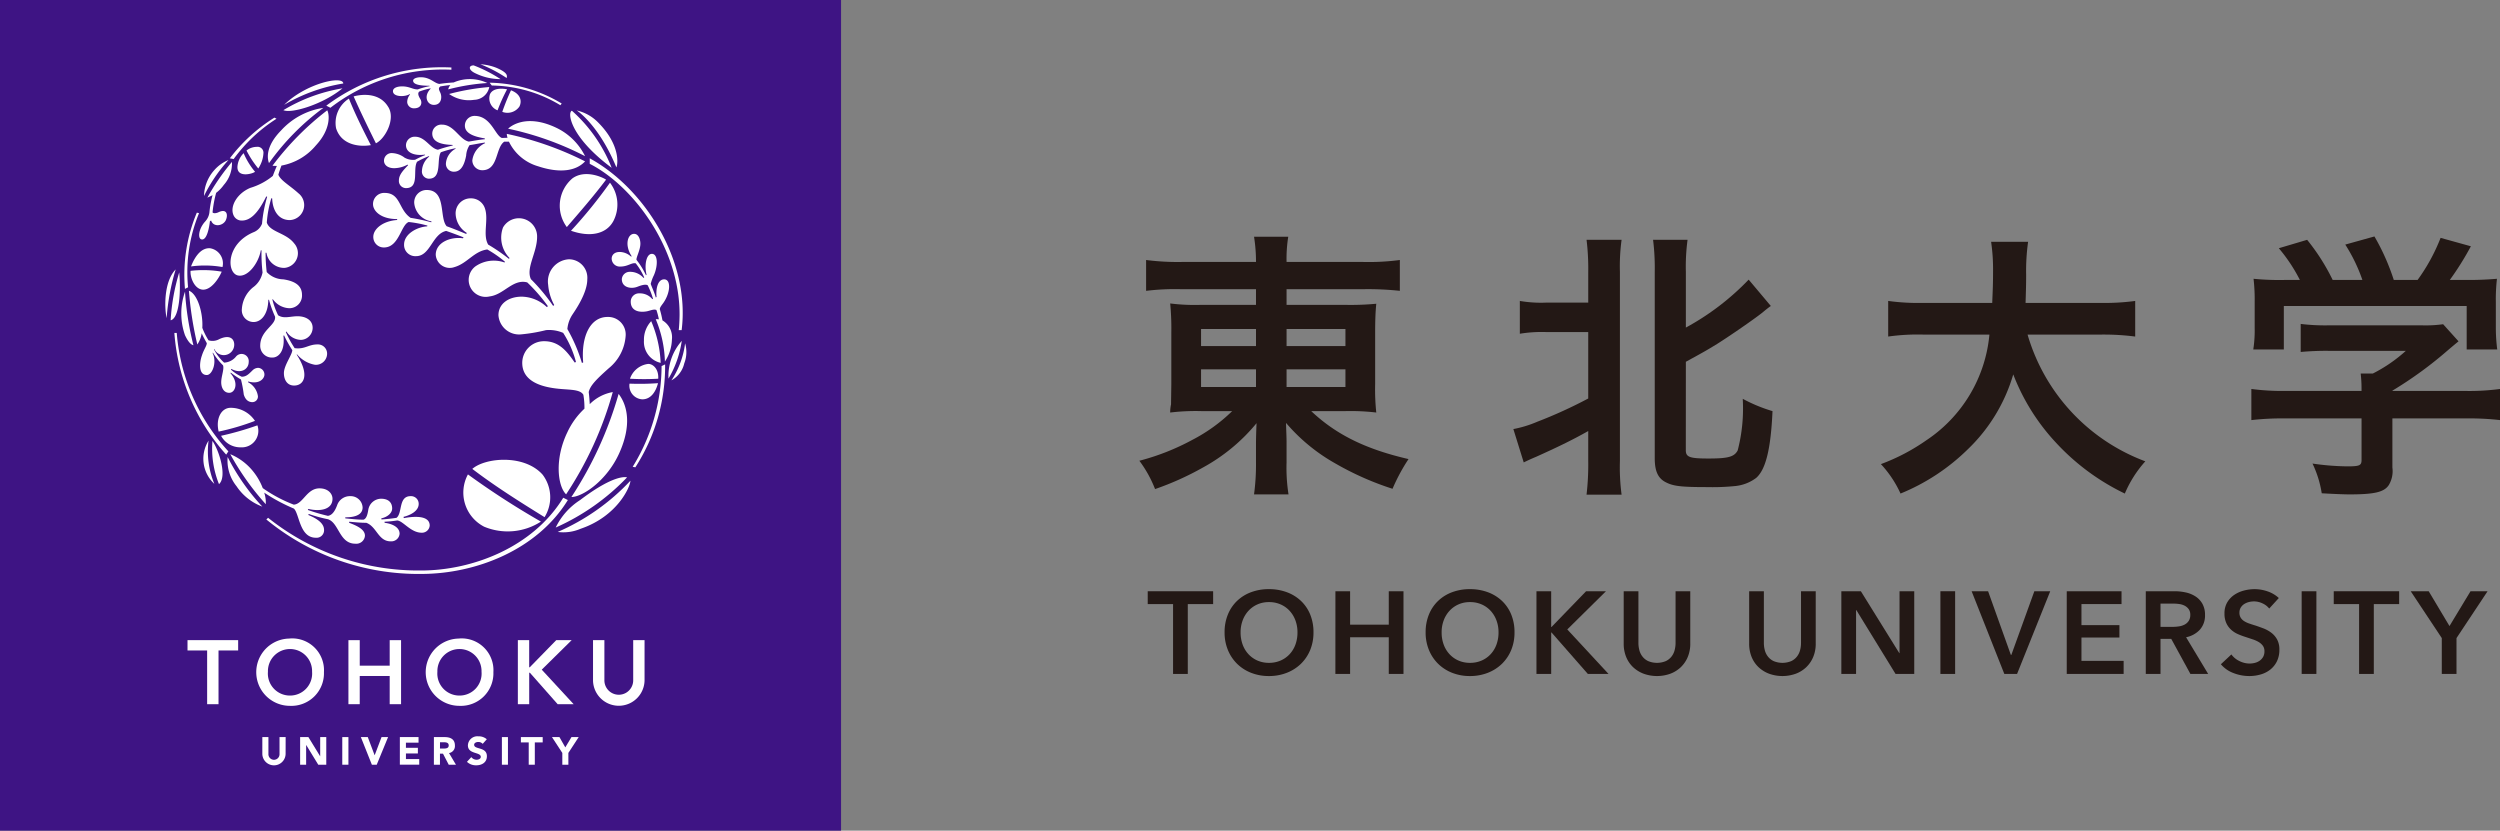 <svg xmlns="http://www.w3.org/2000/svg" width="267.519" height="88.889" viewBox="0 0 267.519 88.889">
  <rect x="0" y="0" width="267.519" height="88.889" fill="#808080" stroke="none"/>
  <g id="グループ_3824" data-name="グループ 3824" transform="translate(0.072 -55.608)">
    <g id="グループ_3823" data-name="グループ 3823">
      <g id="グループ_3822" data-name="グループ 3822">
        <rect id="長方形_43335" data-name="長方形 43335" width="90" height="88.889" transform="translate(-0.072 55.608)" fill="#3e1484"/>
        <g id="グループ_3821" data-name="グループ 3821">
          <path id="パス_3821" data-name="パス 3821" d="M32.044,134.482h.885l1.256,2.051h.006v-2.051h.651v2.956h-.857l-1.285-2.1h-.013v2.1h-.643Z" fill="#fff"/>
          <rect id="長方形_43336" data-name="長方形 43336" width="0.658" height="2.956" transform="translate(36.554 134.482)" fill="#fff"/>
          <path id="パス_3822" data-name="パス 3822" d="M38.542,134.482h.742l.728,1.932h.013l.731-1.932h.7l-1.215,2.956h-.52Z" fill="#fff"/>
          <path id="パス_3823" data-name="パス 3823" d="M42.715,134.482h2v.6h-1.35v.545h1.279v.606H43.367v.6h1.423v.6H42.715Z" fill="#fff"/>
          <path id="パス_3824" data-name="パス 3824" d="M46.359,134.482H47.5c.6,0,1.107.207,1.107.9a.754.754,0,0,1-.63.81l.742,1.248h-.773l-.616-1.187h-.323v1.187h-.65Zm.65,1.225h.384c.239,0,.55-.013.55-.334,0-.292-.267-.337-.5-.337h-.431Z" fill="#fff"/>
          <path id="パス_3825" data-name="パス 3825" d="M51.581,135.205a.632.632,0,0,0-.478-.2c-.18,0-.438.084-.438.3,0,.538,1.364.191,1.364,1.225,0,.658-.529.972-1.14.972a1.389,1.389,0,0,1-.993-.373l.465-.505a.726.726,0,0,0,.562.282c.215,0,.452-.1.452-.308,0-.545-1.378-.253-1.378-1.235a1.014,1.014,0,0,1,1.122-.963,1.308,1.308,0,0,1,.9.314Z" fill="#fff"/>
          <rect id="長方形_43337" data-name="長方形 43337" width="0.648" height="2.956" transform="translate(53.634 134.482)" fill="#fff"/>
          <path id="パス_3826" data-name="パス 3826" d="M56.505,135.052h-.838v-.57H58v.57h-.843v2.386h-.652Z" fill="#fff"/>
          <path id="パス_3827" data-name="パス 3827" d="M60.1,136.177l-1.11-1.7h.8l.629,1.105.664-1.105h.773l-1.108,1.7v1.261H60.1Z" fill="#fff"/>
          <g id="グループ_3820" data-name="グループ 3820">
            <path id="パス_3820" data-name="パス 3820" d="M30.49,136.294a1.246,1.246,0,0,1-2.491,0v-1.812h.652v1.792a.6.6,0,0,0,.6.639.6.6,0,0,0,.588-.639v-1.792h.655Z" fill="#fff"/>
            <path id="パス_3828" data-name="パス 3828" d="M22.093,125.215h-2.1V124.11h5.419v1.105h-2.1v5.747H22.093Z" fill="#fff"/>
            <path id="パス_3829" data-name="パス 3829" d="M30.949,123.931a3.4,3.4,0,0,1,3.643,3.6,3.484,3.484,0,0,1-3.643,3.607,3.6,3.6,0,1,1,0-7.2m.008,6.1a2.36,2.36,0,0,0,2.366-2.547,2.363,2.363,0,1,0-4.724,0,2.355,2.355,0,0,0,2.358,2.547" fill="#fff"/>
            <path id="パス_3830" data-name="パス 3830" d="M37.212,124.11h1.211v2.729h3.205V124.11h1.217v6.852H41.628v-3.018H38.422v3.018H37.212Z" fill="#fff"/>
            <path id="パス_3831" data-name="パス 3831" d="M49.082,123.931a3.4,3.4,0,0,1,3.643,3.6,3.485,3.485,0,0,1-3.643,3.607,3.6,3.6,0,1,1,0-7.2m.011,6.1a2.353,2.353,0,0,0,2.363-2.547,2.363,2.363,0,1,0-4.724,0,2.356,2.356,0,0,0,2.361,2.547" fill="#fff"/>
            <path id="パス_3832" data-name="パス 3832" d="M55.342,124.11h1.213v2.9h.063l2.831-2.9H61.1l-3.2,3.157,3.414,3.695H59.6l-2.972-3.368h-.071v3.368H55.342Z" fill="#fff"/>
            <path id="パス_3833" data-name="パス 3833" d="M68.9,128.446a2.758,2.758,0,0,1-5.514,0V124.11h1.217v4.3a1.541,1.541,0,1,0,3.082,0v-4.3H68.9Z" fill="#fff"/>
          </g>
        </g>
        <path id="パス_3834" data-name="パス 3834" d="M24.376,72.733a16.453,16.453,0,0,0-2.619,3.848,4.289,4.289,0,0,1,1.086-2.749,4.02,4.02,0,0,1,1.533-1.1m5.14-4.417-.22-.122a17.854,17.854,0,0,0-4.774,4.355l.408.081a16.879,16.879,0,0,1,4.586-4.314M21.527,81.234c.574.053.8-1.391.864-1.953l.125-.08c.253.76,1.274.585,1.57-.018.28-.61.1-1.281-.768-.868-.186.1-.545.172-.645.016a12.474,12.474,0,0,1,.384-2.087,3.92,3.92,0,0,0,.822-.85,3.451,3.451,0,0,0,.868-2.46,24.128,24.128,0,0,0-2.635,3.828c.081-.047.292-.12.561-.27a11.65,11.65,0,0,0-.342,1.9,1.778,1.778,0,0,1-.447.917c-.728.791-.827,1.89-.357,1.921m-.9,11.32a30.958,30.958,0,0,1-.9-5.731,7.025,7.025,0,0,0-.007,4.648c.334.723.644,1.028.908,1.083m3.109-8.366a1.642,1.642,0,0,0-1.32-2.01c-1.078-.087-1.741,1.14-2.047,1.945a10.96,10.96,0,0,1,3.367.065m-3.683,2.168a16.6,16.6,0,0,1,1.173-7.934l-.236-.057a17.238,17.238,0,0,0-1.271,8.16Zm8.658-13.292a26.335,26.335,0,0,1,5.821-5.909,7.652,7.652,0,0,0-4.536,2.428c-1.677,1.711-1.47,3-1.285,3.481m7.864-8a17.94,17.94,0,0,0-6.324,2.335c.867.4,4.26-.632,6.324-2.335M21.579,86.6c.93.092,1.773-1.2,2.073-1.922a11.83,11.83,0,0,0-3.332-.088c-.057.75.428,1.917,1.259,2.01m6.644,9.1a.71.71,0,0,0-.671-.729.883.883,0,0,0-.609.276c-.4.392-.66.674-1.146.674a4.421,4.421,0,0,1-1.155-.759l.034-.081c1.1.6,1.865-.018,1.865-.735a.769.769,0,0,0-1.369-.568,1.748,1.748,0,0,1-1.261.634,4.978,4.978,0,0,1-1.087-1.42l.029-.053a1.116,1.116,0,0,0,2.139-.46c0-.6-.47-1.107-1.6-.581a1.457,1.457,0,0,1-1.151.124,7.442,7.442,0,0,1-.663-1.331c.091-1.625-.517-3.632-1.435-3.975a37.079,37.079,0,0,0,.9,5.756,2.91,2.91,0,0,0,.468-1.2c.179.41.436.852.545,1.055,0,.3-.324.681-.527,1.337-.275.77-.361,2.074.527,2.074.58,0,1.113-1.345.625-2.341l.025-.062a7.147,7.147,0,0,0,1.086,1.363c.15.387-.192,1.185-.192,1.817,0,.583.281,1.128.859,1.128.626,0,1.06-1.052.13-2.094l.031-.075a8.63,8.63,0,0,0,1.093.743,12.7,12.7,0,0,1,.3,1.61c.206.681.619.814.933.814a.6.6,0,0,0,.582-.637,2,2,0,0,0-1.065-1.5l.028-.075c1.231.354,1.732-.353,1.732-.726M25.335,73.5c0,1.176,1.676.693,1.884.486A7.768,7.768,0,0,1,26,72a2.247,2.247,0,0,0-.667,1.5m5-6.674a18.252,18.252,0,0,1,6.327-2.283c0-.879-3.98-.033-6.327,2.283m-2.213,5.141a.635.635,0,0,0-.734-.645,1.779,1.779,0,0,0-1.078.392,10.5,10.5,0,0,0,1.256,1.924,3.26,3.26,0,0,0,.556-1.671M18.841,91.233h-.255a21.9,21.9,0,0,0,5.545,13.024l.235-.35a21.22,21.22,0,0,1-5.525-12.674M60.2,108.869c-3.228,5.293-9.715,7.786-15.207,7.786a25.782,25.782,0,0,1-16.378-5.64l-.186.181a25.637,25.637,0,0,0,16.564,5.828c5.876,0,12.433-2.59,15.7-7.908Zm7.433-3.312.282.058A19.955,19.955,0,0,0,71.1,94.6l-.378.182a20.6,20.6,0,0,1-3.09,10.773m-.605,1.137s-1.2-.473-5.026,2.428a7.2,7.2,0,0,0-2.608,2.94,24.028,24.028,0,0,0,7.634-5.368m-7.42,5.838a4.634,4.634,0,0,0,2.436-.334c3.964-1.339,5.343-4.525,5.343-5.147a23.357,23.357,0,0,1-7.779,5.481M17.76,89.653a23.708,23.708,0,0,1,.967-5.215c-1.285,1.309-1.206,4.161-.967,5.215m55.479,2.693a9.263,9.263,0,0,1-1.465,3.963,2.765,2.765,0,0,0,1.374-1.817,3.324,3.324,0,0,0,.091-2.146M63.034,73.14c4.607,2.334,9.613,8.951,9.613,16.087,0,.653-.05,1.372-.089,1.709h.311c.927-7.353-3.879-15.12-9.835-18.387ZM23.362,107.414c.884-.775.045-3.546-.7-4.625a10.152,10.152,0,0,0,.7,4.625m-1.115-4.658a3.658,3.658,0,0,0,.619,4.632,9.066,9.066,0,0,1-.619-4.632m-3.141-18a21.935,21.935,0,0,0-.917,5.126c.955-.211,1.107-3.206.917-5.126m5.5,14.49c-.985,0-1.62,1.134-1.28,2.546a25.7,25.7,0,0,0,3.886-1.146,3.115,3.115,0,0,0-2.606-1.4m6.758,10.773c.609.541.6,3.131,2.364,3.131a.8.8,0,0,0,.877-.827c0-.6-.5-1.118-1.692-1.611l.06-.107a14.622,14.622,0,0,0,2.048.564c1.191.389,1.206,2.619,2.933,2.619a.925.925,0,0,0,1.026-.855c0-.636-.744-1.031-1.692-1.381l.01-.117c.6.055,1.231.117,1.829.117,1.128.421,1.268,1.984,2.611,1.984a.888.888,0,0,0,.95-.817c0-.639-.671-1.05-1.6-1.167l-.015-.117a11.453,11.453,0,0,0,1.352-.133c.63.03,1.45,1.31,2.615,1.31a.827.827,0,0,0,.869-.762c0-1.284-2.22-.9-2.758-.8l-.054-.129c.75-.185,1.634-.632,1.634-1.388a.819.819,0,0,0-.864-.833c-1.321,0-.852,1.8-1.506,2.318-.536.088-1.168.149-1.615.175l-.016-.117c.687-.145,1.163-.583,1.163-1.056,0-.567-.324-1.044-1.191-1.044a1.407,1.407,0,0,0-1.366,1.2c-.075.448-.182.931-.511,1.041-.688,0-1.285-.078-1.95-.14v-.11c1.291,0,1.855-.4,1.855-1.06a1.271,1.271,0,0,0-1.3-1.206,1.44,1.44,0,0,0-1.426.97c-.37,1-.78,1.1-.984,1.138a19.782,19.782,0,0,1-2.155-.633l.065-.107c1.255.3,2.578.072,2.578-1.092,0-.509-.439-1.112-1.394-1.112-1.366,0-1.751,1.682-2.751,1.744a15.114,15.114,0,0,1-3.319-1.77,6.628,6.628,0,0,0-.982-1.73,6.156,6.156,0,0,0-2.493-1.9,27.916,27.916,0,0,0,3.8,5.351,3.348,3.348,0,0,0-.169-1.235,19.029,19.029,0,0,0,3.162,1.7m-6.1-2.354A5.688,5.688,0,0,0,28,109.819a22.855,22.855,0,0,1-3.712-5.306,4.376,4.376,0,0,0,.972,3.15m46.2-11.537a11,11,0,0,0,1.422-4.041,5.693,5.693,0,0,0-1.422,4.041M35.89,69.328c.552,1.778,2.448,2.028,3.72,1.812-.826-1.616-1.624-3.2-2.346-4.978a3.073,3.073,0,0,0-1.374,3.166m5.579-2.278c-1.142-1.921-3.7-1.125-3.7-1.125.763,1.721,1.572,3.368,2.384,5.018.993-.483,2.132-2.605,1.319-3.893m1.7,5.392A2.384,2.384,0,0,0,41.9,71.99a.817.817,0,0,0-.881.816c0,.449.4.8,1.1.8a3.118,3.118,0,0,0,1.425-.383l.051.062c-.442.479-.98.988-.98,1.615a.764.764,0,0,0,.755.838c1.486,0,.694-1.98,1.19-2.823a9.333,9.333,0,0,1,1.26-.6l.044.045a2.077,2.077,0,0,0-.783,1.5.768.768,0,0,0,.739.871c1.46,0,.794-2.109,1.285-2.828a10.816,10.816,0,0,1,1.559-.431l.021.051a1.943,1.943,0,0,0-1.042,1.581.842.842,0,0,0,.867.878c.843,0,1.143-.919,1.3-1.723a2.3,2.3,0,0,1,.365-1.12c.405-.056,1.151-.213,1.634-.274a.424.424,0,0,1,.032.061,2.339,2.339,0,0,0-1.371,1.847,1.065,1.065,0,0,0,1.055,1.052c1.755,0,1.4-2.4,2.363-3.057h.5A5.011,5.011,0,0,0,57.505,73.4c2.371.788,4.089.493,5.03-.525a34.243,34.243,0,0,0-8.379-2.943,2.019,2.019,0,0,0,.079.42c-.194.005-.389.011-.6.021-.728-.266-1.174-2.363-2.917-2.363a1.035,1.035,0,0,0-1.044,1.045c0,.862,1.065,1.191,2.12,1.36,0-.007.022.091.022.091-.625.053-1.16.163-1.727.253-.994-.208-1.582-1.825-2.873-1.814a.965.965,0,0,0-1.034.95c0,1.058,1.29,1.191,2.168,1.22l.028.062a14.928,14.928,0,0,0-1.583.453c-.835-.126-1.352-1.39-2.436-1.39a.927.927,0,0,0-.989.9c0,.871,1.034,1.162,2.02,1.01l.035.053a9.837,9.837,0,0,0-1.073.5,1.825,1.825,0,0,1-1.186-.257m18.04,2.23a3.832,3.832,0,0,0-.624,5.23c1.38-1.6,2.816-3.239,4.2-5.071-.279-.211-2.19-1.133-3.573-.159m-10.55-8.385a1.7,1.7,0,0,0,1.627-1.37,24.608,24.608,0,0,0-4.3.744,3.661,3.661,0,0,0,2.669.626m1.057,45.668a6.553,6.553,0,0,0,6.1-.535A85.491,85.491,0,0,1,50,106.374a4.1,4.1,0,0,0,1.71,5.581M71.83,91.925a2.1,2.1,0,0,0-1.012-2.032c-.08-.415-.159-.759-.286-1.2,0-.191.208-.434.378-.669.762-1.08.851-2.524.087-2.524-.685,0-.907,1.01-.811,1.887l-.082.056c-.15-.538-.421-1.106-.544-1.453a4.528,4.528,0,0,1,.343-.937c.459-1.068.416-2.28-.217-2.28s-.816,1.3-.57,2.236l-.065.052A7.968,7.968,0,0,0,68.04,83.42c-.063-.24.415-1.057.415-1.742,0-.42-.186-1.047-.671-1.047-.713,0-1.035,1.233-.264,2.39l-.062.049a1.826,1.826,0,0,0-1.217-.5c-.591,0-.86.352-.86.72a.869.869,0,0,0,.915.843c.83,0,1.2-.438,1.657-.349a6.69,6.69,0,0,1,.91,1.514l-.074.052a1.892,1.892,0,0,0-1.457-.655.847.847,0,0,0-.864.78c0,.907.987,1.079,1.65.826.4-.157.881-.314,1.119-.165a8.564,8.564,0,0,1,.568,1.445l-.072.039A1.72,1.72,0,0,0,68.374,87a.888.888,0,0,0-.953.877c0,1.029.935,1.195,1.737,1.042.337-.065.739-.266,1.011-.139a7.743,7.743,0,0,1,.264,1,1.253,1.253,0,0,0-.335-.01,12.5,12.5,0,0,1,.98,4.532,4.574,4.574,0,0,0,.752-2.373M25.695,103.476a1.768,1.768,0,0,0,1.778-2.353,32.726,32.726,0,0,1-3.888,1.118,2.334,2.334,0,0,0,2.11,1.235m43.917-13.5a2.893,2.893,0,0,0-.776,2.068,2.3,2.3,0,0,0,1.787,2.392,12.652,12.652,0,0,0-1.011-4.46m-.318,4.573a2.37,2.37,0,0,0-1.954,1.584,26.3,26.3,0,0,0,3.025,0c.059-1.018-.536-1.584-1.071-1.584m-8.789,13.956A38.366,38.366,0,0,0,65.5,97.563a4.594,4.594,0,0,0-2.464,1.292c-.027-.467-.053-.836-.111-1.292.153-.7.844-1.389,2.155-2.557a4.882,4.882,0,0,0,1.8-3.5,1.877,1.877,0,0,0-1.933-1.982c-1.869,0-2.85,2.086-2.614,4.868l-.136.052a17.363,17.363,0,0,0-1.557-3.627,3.357,3.357,0,0,1,.569-1.586c.28-.425,1.563-2.258,1.563-3.725a1.975,1.975,0,0,0-1.977-2.152,2.381,2.381,0,0,0-2.21,2.733,5.385,5.385,0,0,0,.646,2.157l-.111.1A20.16,20.16,0,0,0,56.74,85.48c-.56-1.2.662-2.827.662-4.528a1.95,1.95,0,0,0-3.647-1,3.111,3.111,0,0,0,.7,3.265l-.066.091a19.386,19.386,0,0,0-2.222-1.527c-.606-1.039.059-2.63-.337-3.836a1.563,1.563,0,0,0-1.523-1.113,1.6,1.6,0,0,0-1.622,1.692,2.518,2.518,0,0,0,1.18,2l-.038.125c-.63-.266-1.526-.627-2.1-.831-.818-.9,0-3.88-2.145-3.88a1.325,1.325,0,0,0-1.329,1.4A2.18,2.18,0,0,0,46.1,79.294l-.024.1a19.314,19.314,0,0,0-2.207-.473c-1.321-.9-1.05-2.671-2.794-2.671a1.193,1.193,0,0,0-1.231,1.2c0,.771.9,1.611,2.583,1.6v.1c-1.53.105-2.553.959-2.553,1.8a1.118,1.118,0,0,0,1.14,1.139c1.614,0,1.808-2.4,2.646-2.724a12.262,12.262,0,0,1,2.009.384.6.6,0,0,0-.026.081c-1.048.055-2.476.791-2.476,1.954a1.2,1.2,0,0,0,1.279,1.235c1.542,0,1.727-2.371,3.225-2.7.388.128,1.435.514,1.858.689l-.055.1c-1.363-.195-2.918.465-2.918,1.763a1.5,1.5,0,0,0,2.007,1.316c1.354-.386,2.1-1.71,3.512-1.883a12.166,12.166,0,0,1,1.888,1.314l-.044.08a3.442,3.442,0,0,0-3.131.424,1.817,1.817,0,0,0,1.532,3.206c1.531-.185,2.492-1.909,4.027-1.5a17.974,17.974,0,0,1,2.213,2.549l-.12.089a4,4,0,0,0-2.675-1.113c-1.418,0-2.5.755-2.5,1.984a2.215,2.215,0,0,0,2.411,2.053,17.749,17.749,0,0,0,2.679-.456,3.826,3.826,0,0,1,1.836.294,10.8,10.8,0,0,1,1.369,3.118l-.134.055c-.8-1.152-1.652-2.28-3.251-2.28a2.321,2.321,0,0,0-2.363,2.313c0,2.61,3.535,2.759,4.807,2.847.771.06,1.473.12,1.735.572a8.2,8.2,0,0,1,.114,1.486,8.123,8.123,0,0,0-1.831,2.531c-1.378,2.855-1.041,5.747-.133,6.634m5.053-29.228a3.837,3.837,0,0,0-.357-4.117,51.223,51.223,0,0,1-4.17,5.141c1.984.7,3.749.4,4.527-1.024M57.991,106.4c-1.947-2.191-6.112-1.844-7.524-.616,2.391,1.825,5.008,3.478,7.732,5.164a4.012,4.012,0,0,0-.208-4.548m9.3-9.74a1.462,1.462,0,0,0,1.365,1.68c.987,0,1.478-.922,1.684-1.731a26.869,26.869,0,0,1-3.049.051M50.774,63.439a6.158,6.158,0,0,0,2.717.637,14.965,14.965,0,0,0-2.874-1.47c-.553,0-.6.472.157.833m1.784,1.321a14.507,14.507,0,0,1,7.333,2.107l.144-.182a15.4,15.4,0,0,0-7.718-2.227Zm.592-1.854a5.492,5.492,0,0,0-1.819-.421,14.552,14.552,0,0,1,2.815,1.474c.031-.21.2-.52-1-1.053m-6.2,1.682c-.53-.061-.98-.715-1.99-.715-.4,0-.822.125-.822.368,0,.5,1.106.543,1.738.543l.05.041a7.577,7.577,0,0,0-1.279.348c-.536.02-.883-.322-1.69-.322-.455,0-.975.134-.975.515,0,.629,1.288.635,1.792.31l.039.038a1.3,1.3,0,0,0-.308.8.708.708,0,0,0,.742.684c.778,0,.9-.6.665-.987-.3-.48-.242-.673-.125-.8a7.426,7.426,0,0,1,1.2-.345l.033.028c-.791.784-.4,1.737.342,1.737.821,0,.9-.861.68-1.319-.188-.383-.188-.486,0-.652.363-.066.721-.113,1.083-.15a1,1,0,0,0-.23.463,22.23,22.23,0,0,1,4.185-.682,4.364,4.364,0,0,0-3.6-.06c-.493.032-.989.076-1.53.157M33.738,71.16c1.617-1.739,1.444-3.324,1.207-3.749a30.37,30.37,0,0,0-5.86,5.933,4.147,4.147,0,0,0,.47.018c-.139.311-.291.694-.433,1.07a6.912,6.912,0,0,1-2.4,1.277c-1.4.574-2.211,1.953-1.817,2.9a.941.941,0,0,0,.912.6c.809,0,1.655-.633,2.6-2.58l.1.034a14.522,14.522,0,0,0-.549,2.884,1.6,1.6,0,0,1-.941.923c-2.859,1.235-2.859,4.191-1.72,4.593,1.076.331,2.29-1.261,2.528-2.667h.078a17.621,17.621,0,0,0,.11,2.369,2.566,2.566,0,0,1-1.03,1.6,3.242,3.242,0,0,0-1.182,2.291,1.261,1.261,0,0,0,1.253,1.41c.753,0,1.535-.722,1.577-2.366l.069-.027a11.729,11.729,0,0,0,.652,1.82c.115.936-1.588,1.445-1.588,3.116a1.25,1.25,0,0,0,1.3,1.261c.71,0,1.363-.766,1.183-2.322l.062-.062a13.534,13.534,0,0,0,.889,1.592c-.035.547-.9,1.623-.9,2.463,0,.676.326,1.324,1.093,1.324,1.093,0,1.669-1.2.275-3.305l.036-.037a3.214,3.214,0,0,0,1.925,1.12,1.2,1.2,0,0,0,1.29-1.1.986.986,0,0,0-1.018-1.08c-.99,0-1.356.547-2.452.4a11.52,11.52,0,0,1-.938-1.717l.063-.068a1.872,1.872,0,0,0,1.562.9A1.3,1.3,0,0,0,33.384,90.7c0-.9-.829-1.251-1.614-1.251s-1.487.3-2.085-.11a8.694,8.694,0,0,1-.613-1.681l.05-.037a2.249,2.249,0,0,0,1.739.967,1.349,1.349,0,0,0,1.384-1.418c0-.794-.457-1.444-2.014-1.671a2.5,2.5,0,0,1-1.762-.779,17.635,17.635,0,0,1-.121-2.07h.092a1.907,1.907,0,0,0,1.935,1.624A1.579,1.579,0,0,0,31.4,81.644c-.882-1.141-2.595-1.193-2.922-2.224a11.948,11.948,0,0,1,.483-2.6l.094.02c.027,1.113.554,2.319,1.891,2.319a1.607,1.607,0,0,0,.912-2.873c-.928-.843-1.9-1.355-2.142-1.981.071-.287.219-.676.33-.979a6.266,6.266,0,0,0,3.689-2.163m1.547-4.021A19.725,19.725,0,0,1,48.231,63.07v-.239a20.638,20.638,0,0,0-13.388,4.084ZM54.3,69.379a32.822,32.822,0,0,1,8.235,2.94,6.591,6.591,0,0,0-3.054-3.026c-3.506-1.682-5.181.086-5.181.086m-1.935-3.7a1.374,1.374,0,0,0,.806,1.735,18.748,18.748,0,0,1,1.016-2.247c-.116-.028-1.435-.3-1.822.512m13.016,7.887a15.962,15.962,0,0,0-4.256-6.108c-.5.174-.23,2.77,4.256,6.108M54.609,65.269a23.826,23.826,0,0,0-.933,2.308,1.553,1.553,0,0,0,1.831-.564c.264-.519.211-1.316-.9-1.744M66.2,104.085c1.347-3,.87-5.1-.075-6.326a40.062,40.062,0,0,1-5.052,11.033c1.2,0,3.81-1.764,5.127-4.707m-.314-30.564c.171-.36.424-2.465-2.018-4.873a4.61,4.61,0,0,0-2.231-1.221c.024,0,2.359,1.514,4.249,6.094" fill="#fff"/>
      </g>
      <g id="グループ_3773" data-name="グループ 3773">
        <path id="パス_3835" data-name="パス 3835" d="M125.455,120.25h-2.712v-1.375h7v1.375H127.03v7.475h-1.575Z" fill="#231815"/>
        <path id="パス_3836" data-name="パス 3836" d="M130.968,123.275a4.946,4.946,0,0,1,.357-1.919,4.2,4.2,0,0,1,.987-1.455,4.353,4.353,0,0,1,1.5-.926,5.354,5.354,0,0,1,1.894-.324,5.439,5.439,0,0,1,1.912.324,4.414,4.414,0,0,1,1.514.926,4.185,4.185,0,0,1,.994,1.455,4.982,4.982,0,0,1,.355,1.919,4.912,4.912,0,0,1-.355,1.894,4.4,4.4,0,0,1-.994,1.475,4.528,4.528,0,0,1-1.514.962,5.184,5.184,0,0,1-1.912.344,5.1,5.1,0,0,1-1.894-.344,4.467,4.467,0,0,1-1.5-.962,4.415,4.415,0,0,1-.987-1.475A4.875,4.875,0,0,1,130.968,123.275Zm1.713,0a3.752,3.752,0,0,0,.219,1.306,3.027,3.027,0,0,0,.625,1.031,2.866,2.866,0,0,0,.962.681,3.028,3.028,0,0,0,1.232.245,3.077,3.077,0,0,0,1.238-.245,2.86,2.86,0,0,0,.968-.681,3.043,3.043,0,0,0,.625-1.031,3.775,3.775,0,0,0,.218-1.306A3.647,3.647,0,0,0,138.55,122a3.123,3.123,0,0,0-.619-1.025,2.853,2.853,0,0,0-.962-.687,3.028,3.028,0,0,0-1.25-.251,2.976,2.976,0,0,0-1.244.251,2.882,2.882,0,0,0-.957.687A3.1,3.1,0,0,0,132.9,122,3.625,3.625,0,0,0,132.681,123.275Z" fill="#231815"/>
        <path id="パス_3837" data-name="パス 3837" d="M142.828,118.875H144.4v3.574h4.137v-3.574h1.575v8.85h-1.575V123.8H144.4v3.926h-1.576Z" fill="#231815"/>
        <path id="パス_3838" data-name="パス 3838" d="M152.481,123.275a4.964,4.964,0,0,1,.357-1.919,4.2,4.2,0,0,1,.987-1.455,4.357,4.357,0,0,1,1.5-.926,5.345,5.345,0,0,1,1.893-.324,5.449,5.449,0,0,1,1.913.324,4.414,4.414,0,0,1,1.512.926,4.172,4.172,0,0,1,.994,1.455,4.945,4.945,0,0,1,.355,1.919,4.875,4.875,0,0,1-.355,1.894,4.388,4.388,0,0,1-.994,1.475,4.529,4.529,0,0,1-1.512.962,5.193,5.193,0,0,1-1.913.344,5.094,5.094,0,0,1-1.893-.344,4.471,4.471,0,0,1-1.5-.962,4.415,4.415,0,0,1-.987-1.475A4.894,4.894,0,0,1,152.481,123.275Zm1.713,0a3.729,3.729,0,0,0,.219,1.306,3.043,3.043,0,0,0,.625,1.031,2.866,2.866,0,0,0,.962.681,3.028,3.028,0,0,0,1.232.245,3.069,3.069,0,0,0,1.237-.245,2.841,2.841,0,0,0,.968-.681,3.027,3.027,0,0,0,.625-1.031,3.729,3.729,0,0,0,.22-1.306,3.6,3.6,0,0,0-.22-1.275,3.1,3.1,0,0,0-.618-1.025,2.872,2.872,0,0,0-.962-.687,3.031,3.031,0,0,0-1.25-.251,2.984,2.984,0,0,0-1.245.251,2.874,2.874,0,0,0-.955.687,3.09,3.09,0,0,0-.619,1.025A3.6,3.6,0,0,0,154.194,123.275Z" fill="#231815"/>
        <path id="パス_3839" data-name="パス 3839" d="M164.341,118.875h1.576V122.7h.036l3.7-3.825h2.125l-4.138,4.087,4.414,4.763h-2.213l-3.888-4.437h-.036v4.437h-1.576Z" fill="#231815"/>
        <path id="パス_3840" data-name="パス 3840" d="M180.8,124.475a3.648,3.648,0,0,1-.273,1.444,3.257,3.257,0,0,1-.751,1.093,3.294,3.294,0,0,1-1.124.694,4.213,4.213,0,0,1-2.826,0,3.368,3.368,0,0,1-1.132-.694,3.127,3.127,0,0,1-.749-1.093,3.7,3.7,0,0,1-.269-1.444v-5.6h1.575v5.537a3,3,0,0,0,.1.769,1.865,1.865,0,0,0,.332.681,1.69,1.69,0,0,0,.612.488,2.464,2.464,0,0,0,1.888,0,1.707,1.707,0,0,0,.612-.488,1.863,1.863,0,0,0,.331-.681,3,3,0,0,0,.1-.769v-5.537H180.8Z" fill="#231815"/>
        <path id="パス_3841" data-name="パス 3841" d="M194.225,124.475a3.648,3.648,0,0,1-.274,1.444,3.243,3.243,0,0,1-.751,1.093,3.294,3.294,0,0,1-1.124.694,4.213,4.213,0,0,1-2.826,0,3.364,3.364,0,0,1-1.131-.694,3.116,3.116,0,0,1-.75-1.093,3.72,3.72,0,0,1-.268-1.444v-5.6h1.574v5.537a3,3,0,0,0,.1.769,1.865,1.865,0,0,0,.332.681,1.69,1.69,0,0,0,.612.488,2.464,2.464,0,0,0,1.888,0,1.707,1.707,0,0,0,.612-.488,1.863,1.863,0,0,0,.331-.681,3,3,0,0,0,.1-.769v-5.537h1.575Z" fill="#231815"/>
        <path id="パス_3842" data-name="パス 3842" d="M196.966,118.875h2.089l4.113,6.625h.024v-6.625h1.575v8.85h-2l-4.2-6.838h-.026v6.838h-1.576Z" fill="#231815"/>
        <path id="パス_3843" data-name="パス 3843" d="M207.566,118.875h1.576v8.85h-1.576Z" fill="#231815"/>
        <path id="パス_3844" data-name="パス 3844" d="M210.907,118.875h1.762l2.437,6.813h.051l2.462-6.813h1.7l-3.55,8.85h-1.362Z" fill="#231815"/>
        <path id="パス_3845" data-name="パス 3845" d="M221.085,118.875h5.863v1.375H222.66V122.5h4.062v1.326H222.66v2.5h4.513v1.4h-6.088Z" fill="#231815"/>
        <path id="パス_3846" data-name="パス 3846" d="M229.543,118.875h3.075a5.589,5.589,0,0,1,1.214.131,3.124,3.124,0,0,1,1.042.432,2.24,2.24,0,0,1,.732.787,2.375,2.375,0,0,1,.275,1.188,2.269,2.269,0,0,1-.543,1.569,2.741,2.741,0,0,1-1.482.817l2.363,3.926h-1.9l-2.05-3.75h-1.15v3.75h-1.576Zm2.863,3.812a4.657,4.657,0,0,0,.675-.05,1.909,1.909,0,0,0,.607-.188,1.187,1.187,0,0,0,.444-.393,1.143,1.143,0,0,0,.173-.656,1.011,1.011,0,0,0-.161-.594,1.227,1.227,0,0,0-.413-.368,1.736,1.736,0,0,0-.568-.188,4.052,4.052,0,0,0-.619-.05h-1.425v2.487Z" fill="#231815"/>
        <path id="パス_3847" data-name="パス 3847" d="M242.752,120.725a1.918,1.918,0,0,0-.705-.544,2.127,2.127,0,0,0-.92-.218,2.294,2.294,0,0,0-.55.068,1.719,1.719,0,0,0-.5.213,1.2,1.2,0,0,0-.369.374,1.047,1.047,0,0,0-.144.557.99.99,0,0,0,.126.513,1.135,1.135,0,0,0,.343.362,2.376,2.376,0,0,0,.532.263c.208.074.437.15.687.224.283.092.578.2.882.313a3.461,3.461,0,0,1,.837.462,2.291,2.291,0,0,1,.625.726,2.212,2.212,0,0,1,.243,1.087,2.79,2.79,0,0,1-.261,1.244,2.574,2.574,0,0,1-.7.881,2.97,2.97,0,0,1-1.025.525,4.331,4.331,0,0,1-1.237.175,4.638,4.638,0,0,1-1.688-.319,3.259,3.259,0,0,1-1.35-.943l1.125-1.05a2.274,2.274,0,0,0,.869.712,2.442,2.442,0,0,0,1.07.262,2.389,2.389,0,0,0,.561-.068,1.533,1.533,0,0,0,.519-.231,1.28,1.28,0,0,0,.375-.407,1.184,1.184,0,0,0,.144-.606.98.98,0,0,0-.163-.581,1.48,1.48,0,0,0-.438-.4,3.132,3.132,0,0,0-.649-.293l-.788-.262a7.55,7.55,0,0,1-.8-.3,2.688,2.688,0,0,1-.72-.463,2.218,2.218,0,0,1-.518-.707,2.4,2.4,0,0,1-.2-1.044,2.283,2.283,0,0,1,.281-1.162,2.494,2.494,0,0,1,.737-.805,3.284,3.284,0,0,1,1.038-.475,4.5,4.5,0,0,1,1.181-.156,4.233,4.233,0,0,1,1.37.236,3.365,3.365,0,0,1,1.206.713Z" fill="#231815"/>
        <path id="パス_3848" data-name="パス 3848" d="M246.223,118.875H247.8v8.85h-1.576Z" fill="#231815"/>
        <path id="パス_3849" data-name="パス 3849" d="M252.368,120.25h-2.712v-1.375h7v1.375h-2.712v7.475h-1.576Z" fill="#231815"/>
        <path id="パス_3850" data-name="パス 3850" d="M261.218,123.887l-3.325-5.012h1.925l2.224,3.725,2.251-3.725h1.825l-3.325,5.012v3.838h-1.575Z" fill="#231815"/>
      </g>
      <g id="グループ_3774" data-name="グループ 3774">
        <path id="パス_3851" data-name="パス 3851" d="M126.2,86.551a25.684,25.684,0,0,0-3.631.179v-3.3a26.56,26.56,0,0,0,3.841.21h7.92a17.307,17.307,0,0,0-.21-2.7h3.661a14.8,14.8,0,0,0-.18,2.7h8.19a25.266,25.266,0,0,0,3.931-.21v3.3A32.336,32.336,0,0,0,146,86.551h-8.4v1.68h6.27a29.283,29.283,0,0,0,3.33-.12c-.09.9-.12,1.89-.12,3.03v5.55a23.668,23.668,0,0,0,.12,3.061,23.65,23.65,0,0,0-3.36-.151h-3.6c2.67,2.521,5.851,4.081,10.411,5.131a19.8,19.8,0,0,0-1.711,3.18,31.438,31.438,0,0,1-6.15-2.729,19.456,19.456,0,0,1-5.25-4.322c.03.991.06,1.56.06,2.071v2.16a18.306,18.306,0,0,0,.21,3.421h-3.691a24.07,24.07,0,0,0,.21-3.421v-2.16c0-.361.03-1.47.06-2.04a19.549,19.549,0,0,1-5.73,4.74,31.084,31.084,0,0,1-5.13,2.311,12.843,12.843,0,0,0-1.681-3.031,25.081,25.081,0,0,0,5.64-2.22,17.8,17.8,0,0,0,4.291-3.091h-3.24a22.867,22.867,0,0,0-3.391.151,3.87,3.87,0,0,1,.091-.871c0-.119,0-.119.03-2.19v-5.52a28.356,28.356,0,0,0-.121-3.091,21.011,21.011,0,0,0,3.271.151h5.91v-1.68Zm2.25,4.26v1.83h5.88v-1.83Zm0,4.32v1.89h5.88v-1.89Zm9.151-2.49h6.3v-1.83h-6.3Zm0,4.38h6.3v-1.89h-6.3Z" fill="#231815"/>
        <path id="パス_3852" data-name="パス 3852" d="M165.382,91.141a14.4,14.4,0,0,0-2.82.18v-3.51a13.364,13.364,0,0,0,2.82.179h4.5v-3.3a25.4,25.4,0,0,0-.181-3.421h3.75a20.923,20.923,0,0,0-.18,3.421v20.251a22.283,22.283,0,0,0,.18,3.6H169.7a28.006,28.006,0,0,0,.181-3.63v-3.18c-1.8,1.02-3.451,1.8-5.581,2.76-.51.21-1.021.45-1.321.6l-1.11-3.57a12.16,12.16,0,0,0,2.55-.78,49.427,49.427,0,0,0,5.462-2.491v-7.11Zm14.941,12.632c0,.749.391.9,2.432.9,2.1,0,2.759-.18,3.12-.87a17.873,17.873,0,0,0,.54-5.52A16.36,16.36,0,0,0,189.6,99.6c-.18,4.051-.719,6.241-1.74,7.142a4.476,4.476,0,0,1-2.19.87,24,24,0,0,1-3.061.12c-2.67,0-3.57-.091-4.351-.48-.9-.421-1.26-1.2-1.26-2.611V84.72a24.294,24.294,0,0,0-.179-3.45h3.69a21.866,21.866,0,0,0-.181,3.45v5.941a27.433,27.433,0,0,0,6.721-5.131l2.371,2.82c-.3.21-.481.36-.959.751-.872.69-3.392,2.43-4.771,3.3-1.23.75-1.23.75-3.362,1.92Z" fill="#231815"/>
        <path id="パス_3853" data-name="パス 3853" d="M216.893,91.411a20.63,20.63,0,0,0,12.6,13.562,12.352,12.352,0,0,0-2.192,3.449,24.372,24.372,0,0,1-7.41-5.49,22.515,22.515,0,0,1-4.53-7.261,18.135,18.135,0,0,1-4.891,8.041,22.22,22.22,0,0,1-7.171,4.71,11.752,11.752,0,0,0-2.1-3.15,21.439,21.439,0,0,0,4.861-2.55,15.252,15.252,0,0,0,6.751-11.311h-7.081a22.7,22.7,0,0,0-3.751.21v-3.81a23.724,23.724,0,0,0,3.781.21h7.351c.06-1.5.09-1.98.09-3.54a20.05,20.05,0,0,0-.21-3h3.96a22.228,22.228,0,0,0-.21,3.511c0,1.229-.03,1.92-.061,3.03h7.952a24.966,24.966,0,0,0,3.779-.21v3.81a26.546,26.546,0,0,0-3.75-.21Z" fill="#231815"/>
        <path id="パス_3854" data-name="パス 3854" d="M244.5,100.382a29.037,29.037,0,0,0-3.66.18V97.231a25.424,25.424,0,0,0,3.63.211h8.16v-.211a14.029,14.029,0,0,0-.09-1.649h1.291a15.95,15.95,0,0,0,3.54-2.431h-8.251a29.719,29.719,0,0,0-3,.12v-3a21.692,21.692,0,0,0,3.031.151h9.93a13.559,13.559,0,0,0,2.28-.12l1.649,1.83c-.509.42-.509.42-1.079.9a42.05,42.05,0,0,1-6,4.38v.03h7.831a24.674,24.674,0,0,0,3.69-.211v3.331a29.436,29.436,0,0,0-3.72-.18h-7.8v5.25a2.9,2.9,0,0,1-.39,1.891c-.509.749-1.53.99-4.23.99-.389,0-1.381-.031-2.941-.12a11.386,11.386,0,0,0-.988-3.181,27.283,27.283,0,0,0,3.719.3c1.32,0,1.53-.09,1.53-.69v-4.44Zm1.53-14.821a17.437,17.437,0,0,0-2.251-3.391l3.03-.9a22.129,22.129,0,0,1,2.731,4.291h3.18a17.531,17.531,0,0,0-1.83-3.781l3.12-.87a23.682,23.682,0,0,1,2.07,4.651h2.551a19.9,19.9,0,0,0,2.46-4.5l3.24.9a31.307,31.307,0,0,1-2.251,3.6h1.35a36.081,36.081,0,0,0,3.692-.121,18.665,18.665,0,0,0-.12,2.49v2.791a18.193,18.193,0,0,0,.149,2.28h-3.269V88.35H244.315V93h-3.269a13.168,13.168,0,0,0,.149-2.311V87.93a19.53,19.53,0,0,0-.12-2.49,28.625,28.625,0,0,0,3.54.121Z" fill="#231815"/>
      </g>
    </g>
  </g>
</svg>
